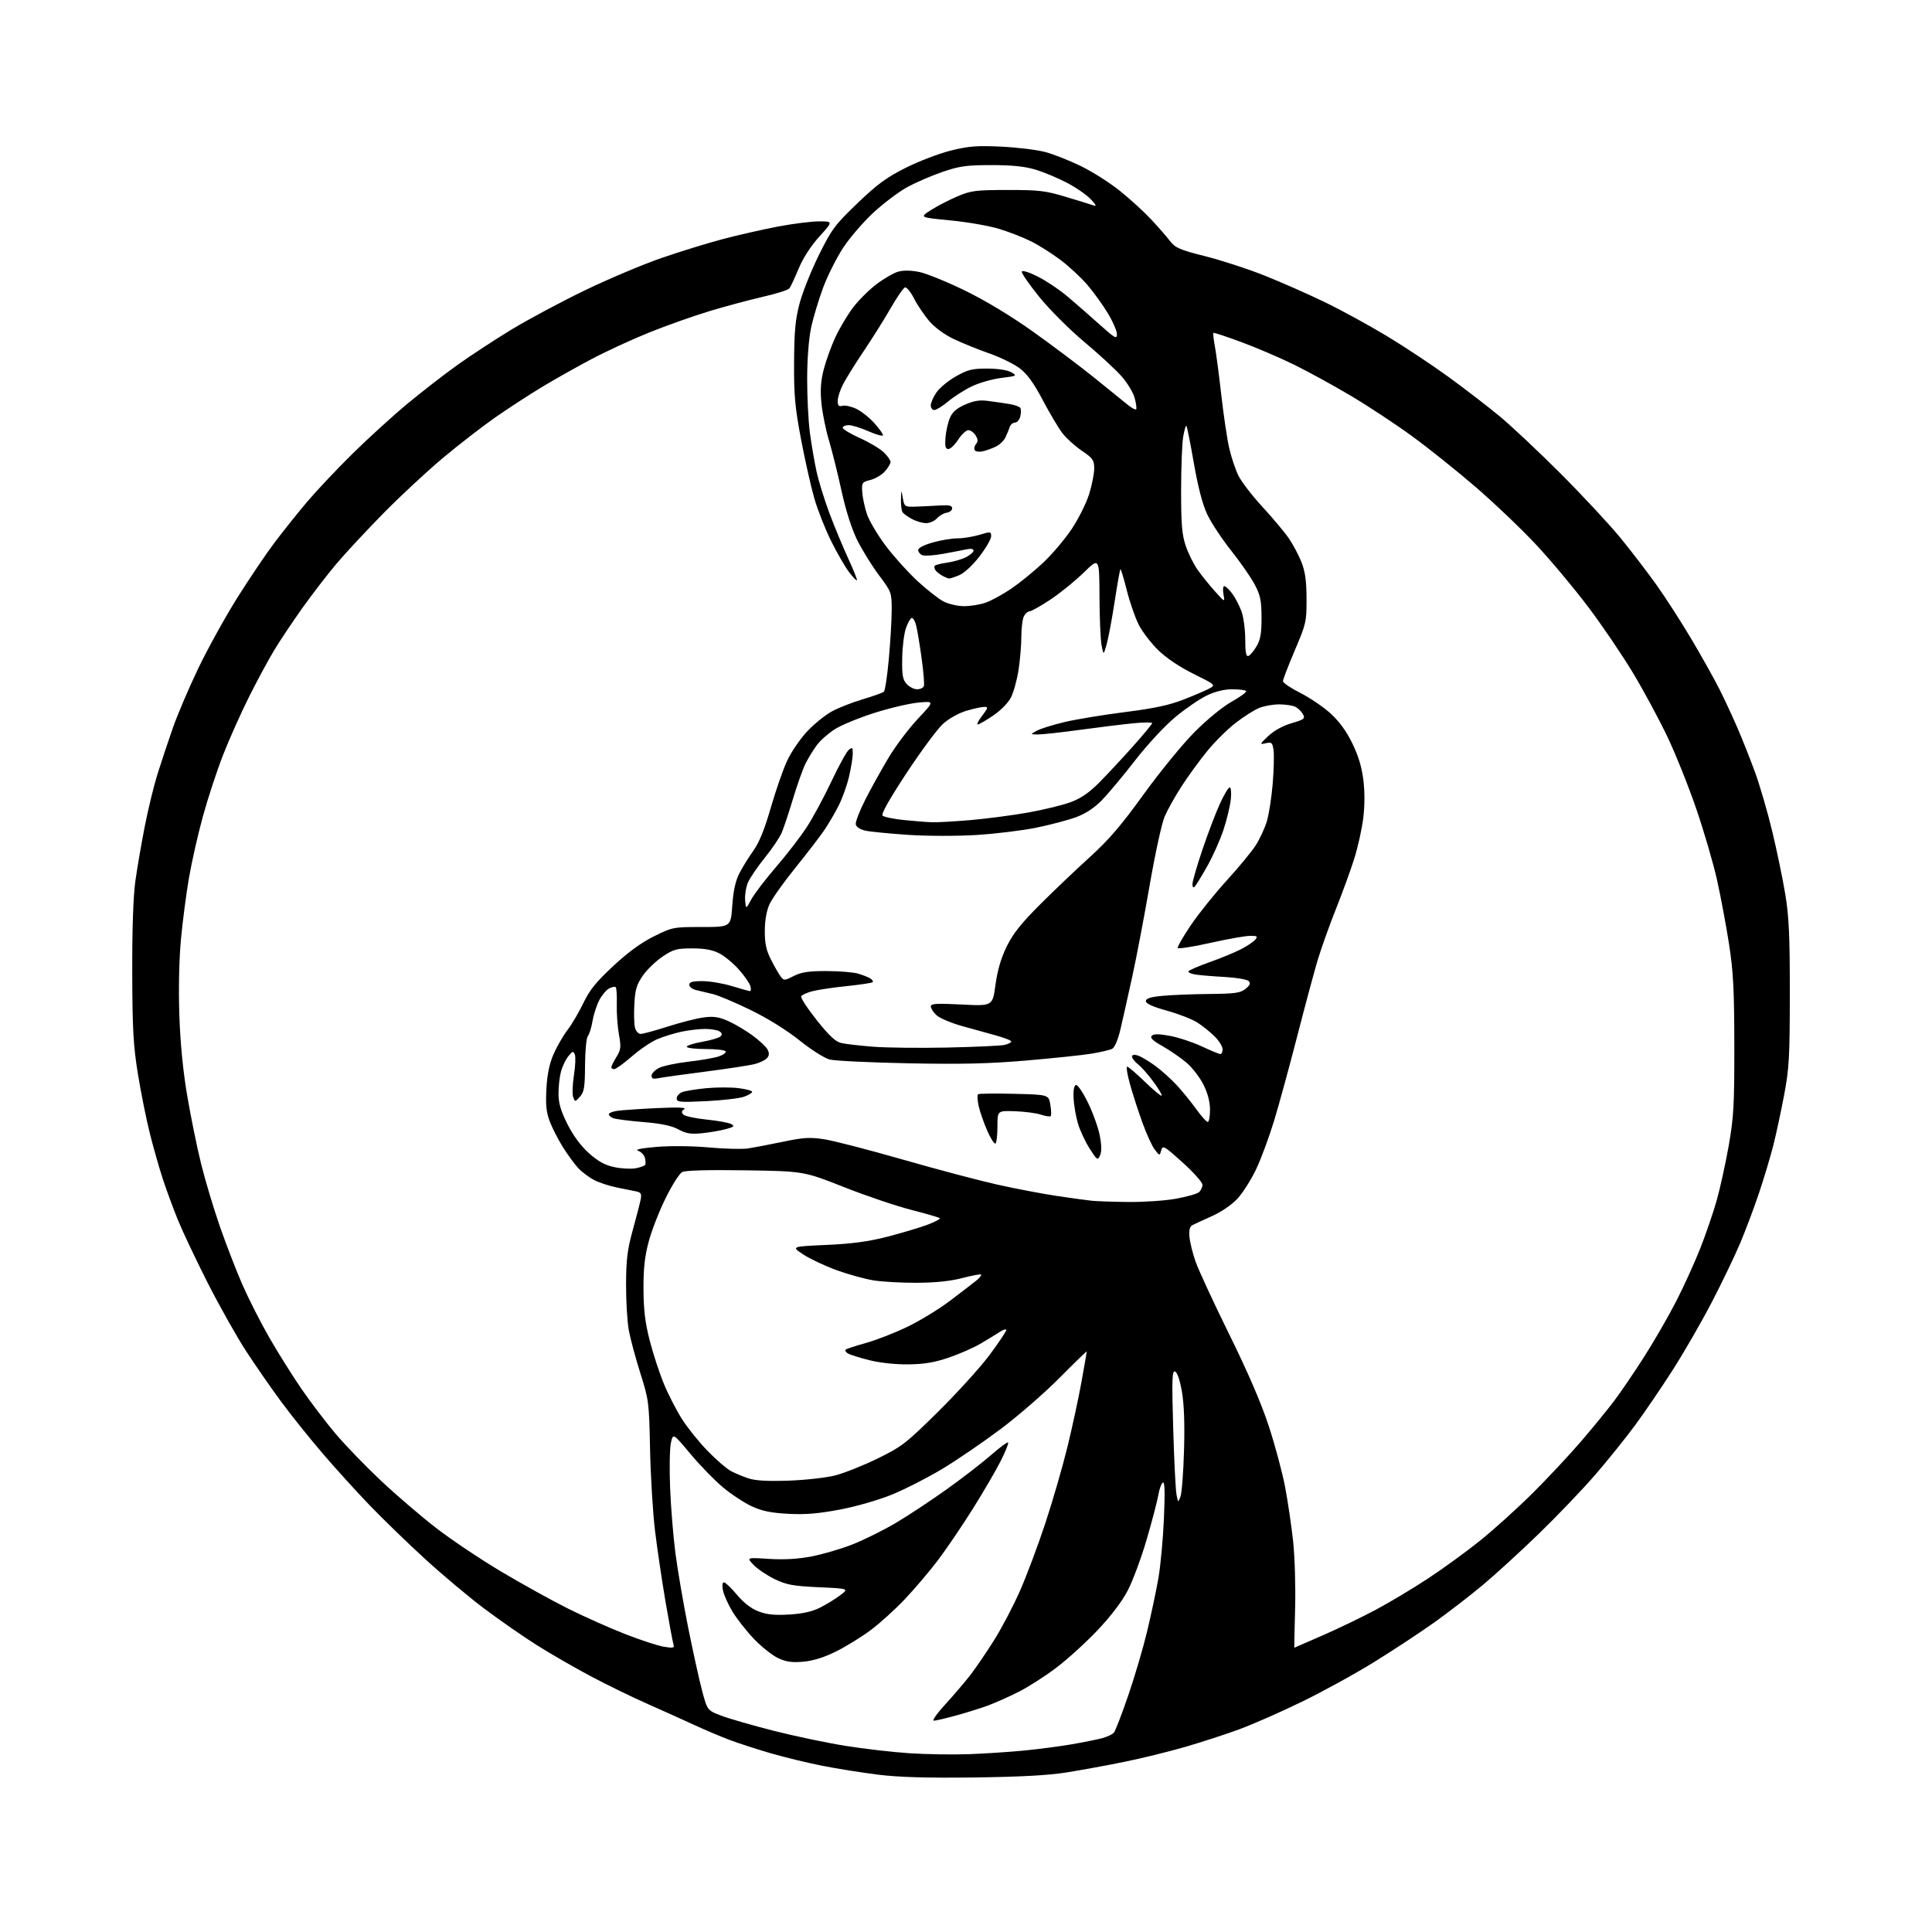<?xml version="1.0" encoding="UTF-8" standalone="no"?>
<svg 
  version="1.1" 
  xmlns="http://www.w3.org/2000/svg" 
  xmlns:xlink="http://www.w3.org/1999/xlink" 
  xmlns:svg="http://www.w3.org/2000/svg"
  xmlns:rdf="http://www.w3.org/1999/02/22-rdf-syntax-ns#"
  xmlns:cc="http://creativecommons.org/ns#"
  xmlns:dc="http://purl.org/dc/elements/1.1/"
  viewBox="0 0 768 768"
  width="768"
  height="768"
>
<style>svg {background-color: white; }</style>"
<path stroke="none" fill="black" fill-rule="evenodd" d="M387.00,706.57C368.23,706.80 357.15,706.47 349.00,705.45C342.68,704.66 332.77,703.09 327.00,701.95C321.23,700.82 311.97,698.57 306.43,696.97C300.89,695.36 293.47,692.95 289.93,691.61C286.39,690.27 280.12,687.62 276.00,685.71C271.88,683.80 263.55,680.05 257.50,677.38C251.45,674.71 241.19,669.71 234.70,666.26C228.21,662.81 218.54,657.22 213.20,653.85C207.87,650.47 198.55,643.99 192.50,639.45C186.45,634.90 175.88,626.04 169.00,619.74C162.12,613.45 152.21,603.84 146.97,598.40C141.73,592.95 133.27,583.63 128.18,577.68C123.08,571.73 115.70,562.51 111.76,557.18C107.83,551.86 101.56,542.82 97.83,537.10C94.11,531.37 87.27,519.22 82.63,510.10C78.00,500.97 72.65,489.68 70.74,485.00C68.83,480.32 66.10,472.90 64.67,468.50C63.23,464.10 60.92,455.96 59.53,450.41C58.14,444.86 56.02,434.28 54.82,426.91C52.99,415.61 52.63,409.24 52.57,386.50C52.52,368.92 52.97,356.19 53.84,350.00C54.58,344.77 56.26,335.04 57.57,328.36C58.89,321.69 61.13,312.46 62.56,307.86C63.99,303.26 66.74,295.00 68.66,289.50C70.58,284.00 75.23,273.12 78.99,265.32C82.75,257.52 89.74,244.92 94.52,237.32C99.31,229.72 105.94,219.90 109.27,215.50C112.60,211.10 118.36,203.90 122.07,199.50C125.79,195.10 133.93,186.47 140.16,180.33C146.40,174.19 156.22,165.24 162.00,160.45C167.78,155.66 176.78,148.69 182.00,144.96C187.22,141.23 196.90,134.91 203.50,130.90C210.10,126.90 223.15,119.93 232.50,115.41C241.85,110.90 255.53,105.12 262.91,102.57C270.28,100.03 281.31,96.63 287.41,95.02C293.51,93.41 303.36,91.17 309.30,90.05C315.24,88.92 322.59,88.00 325.63,88.00C331.17,88.00 331.17,88.00 325.73,94.01C322.33,97.77 319.24,102.54 317.48,106.76C315.94,110.47 314.28,114.01 313.81,114.63C313.34,115.26 308.57,116.77 303.23,117.99C297.88,119.22 288.32,121.78 282.00,123.69C275.68,125.60 264.88,129.43 258.00,132.20C251.12,134.98 240.78,139.75 235.00,142.82C229.22,145.88 220.45,150.83 215.50,153.81C210.55,156.79 202.26,162.18 197.07,165.79C191.89,169.39 182.44,176.71 176.07,182.04C169.71,187.37 159.02,197.31 152.33,204.12C145.64,210.93 137.21,219.99 133.61,224.26C130.02,228.53 123.96,236.41 120.15,241.76C116.34,247.12 111.37,254.55 109.11,258.28C106.84,262.01 102.32,270.38 99.06,276.88C95.80,283.38 91.13,293.83 88.68,300.10C86.23,306.37 82.62,317.35 80.66,324.50C78.69,331.65 76.20,342.68 75.11,349.00C74.03,355.32 72.59,366.30 71.93,373.40C71.20,381.21 70.94,393.03 71.29,403.40C71.67,414.69 72.73,425.60 74.41,435.50C75.81,443.75 78.28,455.90 79.91,462.50C81.53,469.10 84.92,480.39 87.42,487.59C89.93,494.79 93.96,505.20 96.38,510.72C98.80,516.25 103.58,525.66 107.01,531.64C110.44,537.61 116.18,546.77 119.76,552.00C123.35,557.23 129.47,565.28 133.37,569.90C137.27,574.52 145.42,582.95 151.48,588.64C157.54,594.34 167.40,602.78 173.38,607.41C179.36,612.04 191.06,619.88 199.38,624.82C207.70,629.77 219.66,636.38 225.98,639.53C232.29,642.67 242.44,647.20 248.55,649.58C254.65,651.97 261.57,654.23 263.93,654.61C267.84,655.23 268.18,655.12 267.65,653.40C267.34,652.35 265.93,644.75 264.52,636.50C263.12,628.25 261.25,615.65 260.38,608.50C259.52,601.35 258.63,586.80 258.41,576.16C258.03,557.39 257.91,556.50 254.54,545.85C252.63,539.81 250.56,532.11 249.95,528.74C249.34,525.36 248.85,517.17 248.87,510.55C248.90,500.71 249.39,496.75 251.53,489.00C252.97,483.77 254.39,478.28 254.68,476.80C255.12,474.56 254.81,474.01 252.86,473.59C251.56,473.32 248.12,472.62 245.22,472.05C242.31,471.48 238.26,470.15 236.22,469.10C234.17,468.04 231.31,465.90 229.86,464.34C228.40,462.78 225.66,459.02 223.76,456.00C221.87,452.98 219.51,448.37 218.53,445.77C217.16,442.14 216.85,439.14 217.21,432.77C217.52,427.07 218.41,422.81 220.04,419.06C221.35,416.06 223.84,411.74 225.58,409.46C227.32,407.18 230.17,402.34 231.90,398.72C234.35,393.57 236.97,390.34 243.77,384.01C249.64,378.55 254.94,374.68 259.96,372.20C267.26,368.58 267.66,368.50 278.96,368.50C290.50,368.50 290.50,368.50 291.09,360.00C291.50,354.09 292.36,350.18 293.91,347.16C295.13,344.77 297.64,340.72 299.48,338.16C301.79,334.94 303.93,329.66 306.40,321.08C308.37,314.24 311.31,305.80 312.94,302.32C314.57,298.83 318.17,293.59 320.94,290.66C323.71,287.73 328.12,284.17 330.74,282.76C333.36,281.34 338.88,279.18 343.00,277.96C347.12,276.74 350.89,275.39 351.36,274.96C351.83,274.54 352.72,268.63 353.33,261.84C353.95,255.05 354.46,246.33 354.46,242.46C354.47,235.54 354.38,235.30 349.37,228.61C346.56,224.86 342.68,218.58 340.74,214.65C338.53,210.16 336.21,202.89 334.52,195.13C333.04,188.33 330.79,179.32 329.54,175.13C328.28,170.93 326.93,164.28 326.54,160.37C326.01,155.11 326.25,151.57 327.44,146.87C328.34,143.37 330.43,137.58 332.09,134.01C333.75,130.45 336.90,125.17 339.08,122.28C341.25,119.40 345.46,115.21 348.41,112.98C351.37,110.75 355.24,108.51 357.01,108.00C359.06,107.41 362.11,107.45 365.37,108.10C368.19,108.67 376.35,111.98 383.50,115.46C391.69,119.45 401.71,125.49 410.60,131.81C418.35,137.33 429.34,145.59 435.02,150.17C440.70,154.75 446.64,159.56 448.22,160.86C449.81,162.16 451.34,163.00 451.62,162.71C451.90,162.43 451.65,160.40 451.05,158.19C450.45,155.97 448.03,152.02 445.60,149.32C443.20,146.65 436.55,140.54 430.83,135.75C425.09,130.95 417.16,123.00 413.13,118.03C409.12,113.07 405.99,108.54 406.18,107.97C406.38,107.37 409.08,108.20 412.51,109.93C415.81,111.58 421.05,115.09 424.18,117.72C427.30,120.35 433.04,125.36 436.93,128.85C443.22,134.50 444.00,134.95 444.00,132.85C444.00,131.56 442.38,127.83 440.41,124.56C438.45,121.30 434.79,116.23 432.28,113.29C429.78,110.36 424.98,105.90 421.62,103.37C418.26,100.85 413.02,97.52 409.97,95.99C406.92,94.45 401.16,92.19 397.15,90.98C393.15,89.76 384.39,88.24 377.69,87.60C365.50,86.42 365.50,86.42 370.00,83.54C372.48,81.96 377.20,79.51 380.50,78.10C385.97,75.77 387.74,75.54 400.50,75.52C412.89,75.50 415.55,75.81 423.61,78.23C428.62,79.73 433.57,81.26 434.61,81.63C436.03,82.14 435.78,81.53 433.61,79.21C432.02,77.50 427.75,74.55 424.11,72.64C420.48,70.74 414.80,68.38 411.50,67.40C407.24,66.13 402.17,65.62 394.00,65.63C384.10,65.64 381.39,66.02 374.50,68.39C370.10,69.90 363.77,72.66 360.42,74.52C357.08,76.38 351.14,80.88 347.21,84.51C343.29,88.14 337.93,94.34 335.32,98.27C332.70,102.21 329.08,109.37 327.27,114.18C325.47,118.99 323.29,126.21 322.44,130.21C321.50,134.60 320.87,142.67 320.86,150.50C320.84,157.65 321.33,167.32 321.94,172.00C322.56,176.68 323.75,183.62 324.59,187.44C325.42,191.26 327.72,198.69 329.69,203.94C331.65,209.20 335.01,217.28 337.14,221.91C339.27,226.53 340.85,230.48 340.65,230.69C340.44,230.89 339.03,229.42 337.50,227.41C335.97,225.41 332.79,219.89 330.42,215.14C328.05,210.39 325.02,202.68 323.67,198.00C322.33,193.32 319.96,182.75 318.40,174.50C316.01,161.86 315.58,157.07 315.66,144.00C315.73,131.55 316.16,126.93 317.88,120.50C319.05,116.10 322.50,107.48 325.54,101.34C330.60,91.13 331.89,89.39 340.83,80.81C348.72,73.24 352.41,70.53 360.05,66.70C365.25,64.09 373.31,61.01 377.97,59.85C385.06,58.09 388.35,57.83 397.97,58.29C404.31,58.59 412.20,59.55 415.50,60.43C418.80,61.30 425.21,63.84 429.75,66.06C434.29,68.28 441.27,72.72 445.25,75.93C449.24,79.14 454.76,84.18 457.52,87.13C460.28,90.09 463.66,93.95 465.02,95.71C467.22,98.56 468.84,99.27 479.20,101.88C485.63,103.51 496.21,106.96 502.70,109.55C509.19,112.14 519.90,116.86 526.50,120.05C533.10,123.24 544.35,129.38 551.50,133.71C558.65,138.03 569.67,145.35 576.00,149.97C582.33,154.58 591.33,161.51 596.00,165.36C600.67,169.21 611.72,179.60 620.54,188.43C629.36,197.27 640.06,208.78 644.31,214.00C648.57,219.22 654.94,227.55 658.48,232.50C662.01,237.45 668.24,247.12 672.33,254.00C676.41,260.88 681.45,269.88 683.52,274.00C685.59,278.12 688.83,285.10 690.73,289.50C692.63,293.90 695.74,301.77 697.66,307.00C699.57,312.23 702.65,322.80 704.50,330.50C706.35,338.20 708.68,349.45 709.68,355.50C711.14,364.35 711.50,372.07 711.48,395.00C711.46,420.42 711.21,424.80 709.18,435.50C707.93,442.10 705.99,451.08 704.88,455.46C703.76,459.83 701.27,468.16 699.33,473.96C697.40,479.76 694.02,488.77 691.82,494.00C689.62,499.23 684.49,509.91 680.41,517.75C676.33,525.59 669.32,537.74 664.83,544.75C660.34,551.76 653.64,561.59 649.95,566.59C646.26,571.59 639.20,580.37 634.27,586.09C629.33,591.82 619.27,602.35 611.90,609.50C604.53,616.65 594.40,625.92 589.38,630.11C584.37,634.29 575.75,640.94 570.23,644.89C564.70,648.83 553.96,655.91 546.34,660.62C538.73,665.34 525.75,672.47 517.50,676.48C509.25,680.50 498.14,685.39 492.81,687.36C487.48,689.33 477.80,692.48 471.31,694.37C464.81,696.26 453.87,698.95 447.00,700.35C440.12,701.75 429.77,703.65 424.00,704.57C416.66,705.74 405.53,706.34 387.00,706.57zM385.00,697.32C391.32,697.09 401.23,696.44 407.00,695.88C412.77,695.32 421.32,694.20 426.00,693.39C430.68,692.58 436.14,691.49 438.13,690.95C440.13,690.42 442.23,689.42 442.81,688.73C443.38,688.05 445.93,681.41 448.49,673.99C451.04,666.57 454.42,655.10 456.00,648.50C457.58,641.90 459.59,632.45 460.46,627.50C461.33,622.55 462.33,611.79 462.68,603.59C463.14,593.06 463.01,588.88 462.25,589.35C461.66,589.71 460.85,591.92 460.46,594.26C460.07,596.59 457.99,604.55 455.83,611.95C453.67,619.35 450.25,628.54 448.23,632.37C445.94,636.75 441.42,642.66 436.13,648.21C431.49,653.09 424.11,659.79 419.71,663.09C415.32,666.40 408.64,670.67 404.85,672.57C401.07,674.48 395.62,676.91 392.74,677.97C389.86,679.03 384.13,680.83 380.02,681.95C375.91,683.08 371.93,684.00 371.18,684.00C370.43,684.00 372.53,681.04 375.85,677.42C379.16,673.81 383.67,668.52 385.86,665.67C388.05,662.83 392.29,656.59 395.29,651.81C398.28,647.03 402.87,638.26 405.49,632.31C408.11,626.36 412.63,614.30 415.54,605.50C418.45,596.70 422.42,582.98 424.37,575.00C426.31,567.02 428.82,555.36 429.95,549.08C431.08,542.79 432.00,537.46 432.00,537.23C432.00,537.00 427.16,541.69 421.25,547.66C415.34,553.63 404.81,562.79 397.85,568.01C390.89,573.23 380.48,580.35 374.72,583.82C368.96,587.30 360.02,591.87 354.87,594.00C349.46,596.22 340.64,598.78 334.00,600.05C325.39,601.69 320.21,602.13 313.41,601.77C306.59,601.41 302.98,600.68 298.91,598.82C295.94,597.45 290.77,594.06 287.43,591.28C284.10,588.50 278.26,582.51 274.46,577.95C267.55,569.67 267.55,569.67 266.69,573.59C266.21,575.74 266.07,583.80 266.38,591.50C266.68,599.20 267.64,610.90 268.50,617.50C269.36,624.10 271.64,637.38 273.56,647.00C275.49,656.62 277.99,667.97 279.13,672.22C281.20,679.93 281.20,679.93 286.85,682.06C289.96,683.23 299.25,685.90 307.50,688.00C315.75,690.10 328.57,692.80 336.00,693.99C343.43,695.18 354.90,696.51 361.50,696.94C368.10,697.38 378.68,697.54 385.00,697.32zM319.41,660.54C314.79,660.96 312.58,660.65 309.29,659.11C306.98,658.02 302.67,654.60 299.71,651.50C296.76,648.40 292.92,643.53 291.19,640.67C289.46,637.82 287.75,634.02 287.40,632.24C287.00,630.26 287.15,629.00 287.78,629.00C288.35,629.00 290.67,631.22 292.94,633.93C295.64,637.15 298.61,639.45 301.52,640.56C304.83,641.83 307.94,642.14 313.73,641.80C319.11,641.47 322.88,640.63 326.00,639.05C328.48,637.80 332.07,635.59 334.00,634.14C337.50,631.50 337.50,631.50 325.50,630.95C315.24,630.47 312.70,630.01 307.96,627.73C304.92,626.26 301.15,623.72 299.58,622.09C296.73,619.11 296.73,619.11 305.62,619.68C311.63,620.06 317.11,619.75 322.58,618.71C327.02,617.86 334.39,615.70 338.95,613.90C343.51,612.10 351.22,608.27 356.07,605.40C360.93,602.53 369.99,596.55 376.20,592.11C382.42,587.68 390.37,581.54 393.87,578.47C397.37,575.41 400.46,573.13 400.74,573.41C401.02,573.68 399.71,576.97 397.83,580.70C395.96,584.44 390.89,593.12 386.56,600.00C382.24,606.88 375.98,616.09 372.64,620.47C369.30,624.86 363.44,631.74 359.61,635.78C355.78,639.81 349.74,645.29 346.18,647.95C342.63,650.61 336.48,654.41 332.52,656.39C327.68,658.82 323.39,660.17 319.41,660.54zM514.50,655.00C514.56,655.00 519.64,652.79 525.81,650.08C531.98,647.38 541.41,642.83 546.76,639.98C552.12,637.13 561.45,631.55 567.50,627.58C573.55,623.61 583.00,616.74 588.50,612.31C594.00,607.88 603.38,599.39 609.35,593.45C615.31,587.51 623.89,578.34 628.41,573.07C632.93,567.81 638.78,560.67 641.40,557.21C644.03,553.76 649.47,545.77 653.50,539.47C657.52,533.17 663.29,523.18 666.32,517.26C669.35,511.34 673.60,502.00 675.78,496.50C677.96,491.00 680.90,482.45 682.32,477.50C683.74,472.55 685.92,462.65 687.18,455.50C689.18,444.08 689.45,439.22 689.42,415.50C689.39,393.10 689.02,386.20 687.27,374.99C686.11,367.56 683.96,356.13 682.50,349.59C681.03,343.05 677.35,330.45 674.32,321.60C671.29,312.74 666.14,299.88 662.88,293.00C659.61,286.12 653.47,274.71 649.22,267.63C644.97,260.55 636.94,248.70 631.36,241.30C625.78,233.90 616.44,222.73 610.59,216.48C604.75,210.23 593.95,199.94 586.61,193.61C579.26,187.28 567.92,178.20 561.39,173.44C554.87,168.68 543.90,161.44 537.02,157.35C530.13,153.26 519.98,147.69 514.45,144.98C508.93,142.27 499.52,138.23 493.54,136.02C487.57,133.80 482.53,132.14 482.34,132.33C482.15,132.52 482.41,134.89 482.92,137.59C483.43,140.29 484.58,149.03 485.48,157.00C486.38,164.97 487.79,174.43 488.60,178.00C489.41,181.57 491.04,186.50 492.22,188.94C493.40,191.38 497.71,197.01 501.80,201.44C505.88,205.87 510.60,211.48 512.27,213.91C513.94,216.33 516.22,220.60 517.33,223.41C518.83,227.22 519.35,230.88 519.37,238.00C519.40,247.12 519.21,247.94 514.70,258.53C512.12,264.59 510.00,270.10 510.00,270.77C510.00,271.43 513.05,273.51 516.79,275.39C520.52,277.27 525.91,280.91 528.77,283.48C532.27,286.63 535.12,290.49 537.49,295.33C539.92,300.27 541.31,304.83 541.95,310.00C542.54,314.74 542.52,320.38 541.90,325.33C541.36,329.63 539.76,336.83 538.34,341.33C536.93,345.82 533.62,354.90 530.99,361.50C528.36,368.10 525.08,377.32 523.69,382.00C522.31,386.68 518.68,400.19 515.63,412.04C512.58,423.89 508.48,438.90 506.51,445.39C504.54,451.88 501.32,460.59 499.35,464.75C497.38,468.90 494.05,474.16 491.96,476.43C489.72,478.86 485.55,481.73 481.83,483.40C478.35,484.96 474.82,486.59 474.00,487.01C472.97,487.53 472.60,488.96 472.82,491.58C472.99,493.67 474.07,498.09 475.22,501.40C476.36,504.71 482.38,517.71 488.58,530.29C496.02,545.38 501.39,557.82 504.35,566.87C506.82,574.40 509.74,585.28 510.84,591.04C511.93,596.79 513.37,606.54 514.04,612.69C514.70,618.87 515.06,630.86 514.83,639.44C514.60,648.00 514.45,655.00 514.50,655.00zM469.25,594.97C469.78,593.61 470.42,585.30 470.67,576.50C470.97,565.79 470.69,558.05 469.81,553.08C469.01,548.53 467.96,545.48 467.10,545.19C465.91,544.80 465.80,548.22 466.36,567.62C466.72,580.20 467.31,592.06 467.66,593.97C468.28,597.38 468.31,597.39 469.25,594.97zM313.50,588.58C320.10,588.35 328.43,587.42 332.00,586.50C335.57,585.59 343.16,582.57 348.85,579.79C358.49,575.07 360.12,573.82 372.97,561.12C380.55,553.63 389.74,543.49 393.38,538.60C397.02,533.70 400.00,529.26 400.00,528.73C400.00,528.20 398.86,528.52 397.46,529.44C396.06,530.35 392.62,532.45 389.83,534.10C387.03,535.75 381.31,538.26 377.12,539.68C371.45,541.61 367.33,542.29 361.00,542.36C355.88,542.41 349.71,541.74 345.47,540.67C341.61,539.69 337.80,538.49 337.00,538.00C336.21,537.51 335.83,536.84 336.15,536.51C336.48,536.18 340.07,535.00 344.13,533.88C348.18,532.76 355.59,529.88 360.59,527.48C365.58,525.08 373.23,520.42 377.59,517.12C381.94,513.83 386.62,510.23 387.99,509.14C389.35,508.04 390.25,506.93 389.99,506.67C389.72,506.42 386.35,507.04 382.50,508.05C377.84,509.27 371.82,509.90 364.50,509.93C358.45,509.96 350.68,509.53 347.24,508.97C343.79,508.41 337.20,506.59 332.59,504.92C327.99,503.25 322.03,500.45 319.36,498.70C314.50,495.51 314.50,495.51 328.50,494.88C338.78,494.42 345.23,493.55 352.78,491.60C358.43,490.14 365.55,488.02 368.60,486.88C371.64,485.74 373.89,484.55 373.58,484.25C373.28,483.94 368.18,482.46 362.26,480.95C356.34,479.44 344.30,475.37 335.50,471.89C319.50,465.58 319.50,465.58 296.31,465.22C281.40,465.00 272.42,465.24 271.16,465.91C270.09,466.49 267.14,471.13 264.62,476.23C262.09,481.33 259.06,489.10 257.88,493.50C256.28,499.49 255.75,504.27 255.80,512.50C255.84,520.81 256.46,525.84 258.32,533.07C259.68,538.34 262.23,546.09 263.98,550.29C265.73,554.50 268.97,560.77 271.17,564.22C273.38,567.67 277.96,573.35 281.34,576.82C284.73,580.30 288.85,583.87 290.50,584.74C292.15,585.62 295.30,586.93 297.50,587.67C300.27,588.59 305.18,588.87 313.50,588.58zM448.50,477.81C454.55,477.87 463.01,477.30 467.31,476.54C471.60,475.77 475.77,474.61 476.56,473.95C477.35,473.29 478.00,471.96 478.00,470.98C478.00,470.01 474.45,466.01 470.12,462.11C462.77,455.49 462.19,455.15 461.61,457.25C460.99,459.50 460.99,459.50 459.04,457.00C457.96,455.62 455.71,450.68 454.03,446.00C452.35,441.32 450.14,434.46 449.12,430.75C448.10,427.04 447.63,424.00 448.07,424.00C448.51,424.00 451.67,426.70 455.09,430.01C458.51,433.32 461.52,435.81 461.78,435.56C462.03,435.30 460.58,432.83 458.54,430.06C456.51,427.29 453.76,424.17 452.42,423.12C451.09,422.07 450.00,420.68 450.00,420.04C450.00,419.28 450.80,419.11 452.25,419.56C453.49,419.94 456.57,421.76 459.10,423.60C461.63,425.44 465.54,428.94 467.78,431.38C470.03,433.82 473.52,438.11 475.53,440.91C477.54,443.71 479.60,446.00 480.09,446.00C480.59,446.00 481.00,443.84 481.00,441.20C481.00,438.03 480.12,434.62 478.41,431.20C476.99,428.34 473.97,424.42 471.71,422.48C469.45,420.55 465.16,417.59 462.18,415.90C458.23,413.67 457.05,412.55 457.86,411.74C458.66,410.94 460.63,410.95 465.10,411.78C468.48,412.41 474.16,414.29 477.73,415.96C481.30,417.63 484.62,419.00 485.11,419.00C485.60,419.00 486.00,418.13 486.00,417.08C486.00,416.02 484.57,413.73 482.83,411.98C481.08,410.23 477.95,407.73 475.88,406.42C473.80,405.11 468.37,403.00 463.80,401.74C458.22,400.19 455.50,398.95 455.50,397.97C455.50,396.89 457.25,396.33 462.00,395.87C465.57,395.52 473.96,395.18 480.64,395.12C491.04,395.02 493.12,394.72 495.14,393.07C496.91,391.62 497.22,390.85 496.36,389.98C495.74,389.35 491.46,388.62 486.86,388.36C482.26,388.11 477.02,387.68 475.22,387.40C473.42,387.12 472.17,386.53 472.45,386.09C472.72,385.64 476.45,384.04 480.72,382.52C485.00,381.01 490.55,378.73 493.06,377.46C495.57,376.19 498.21,374.45 498.94,373.58C500.08,372.19 499.83,372.00 496.87,372.02C495.02,372.03 487.88,373.30 481.00,374.84C474.12,376.39 468.35,377.28 468.16,376.82C467.98,376.36 470.34,372.27 473.40,367.74C476.47,363.21 482.88,355.23 487.65,350.00C492.41,344.77 497.61,338.48 499.19,336.00C500.77,333.52 502.75,329.25 503.58,326.50C504.42,323.75 505.47,317.00 505.92,311.50C506.37,306.00 506.52,300.00 506.25,298.17C505.80,295.17 505.49,294.90 503.13,295.45C500.62,296.02 500.67,295.89 504.18,292.57C506.46,290.42 509.99,288.48 513.43,287.48C518.41,286.03 518.89,285.66 517.97,283.95C517.41,282.90 516.09,281.59 515.04,281.02C513.99,280.46 511.06,280.00 508.53,280.00C506.00,280.00 502.37,280.66 500.45,281.46C498.53,282.26 494.35,284.92 491.16,287.38C487.97,289.84 482.85,294.92 479.80,298.67C476.74,302.43 472.15,308.74 469.61,312.69C467.06,316.65 464.06,322.02 462.94,324.64C461.82,327.26 459.15,339.55 457.00,351.95C454.86,364.35 451.72,380.80 450.03,388.50C448.34,396.20 446.24,405.55 445.37,409.28C444.43,413.27 443.10,416.40 442.14,416.90C441.24,417.37 437.57,418.24 434.00,418.83C430.43,419.42 418.73,420.66 408.00,421.57C393.06,422.85 382.07,423.10 361.00,422.68C345.88,422.37 331.84,421.70 329.81,421.18C327.77,420.66 322.41,417.26 317.81,413.57C312.77,409.54 305.17,404.80 298.50,401.55C292.45,398.60 285.70,395.74 283.50,395.19C281.30,394.65 278.26,393.92 276.75,393.58C275.24,393.24 274.00,392.30 274.00,391.48C274.00,390.36 275.28,390.00 279.25,390.01C282.14,390.01 287.43,390.91 291.00,392.00C294.57,393.09 297.80,393.99 298.16,393.99C298.52,394.00 298.58,393.11 298.29,392.01C298.01,390.92 295.97,387.97 293.76,385.47C291.56,382.97 288.03,380.04 285.92,378.96C283.20,377.57 280.06,377.00 275.15,377.00C269.00,377.00 267.69,377.36 263.39,380.25C260.74,382.04 257.21,385.43 255.56,387.79C253.09,391.33 252.49,393.31 252.17,399.03C251.95,402.85 252.06,407.10 252.41,408.49C252.76,409.88 253.76,411.00 254.67,411.00C255.56,411.00 260.43,409.68 265.48,408.06C270.54,406.44 276.93,404.81 279.69,404.45C283.65,403.92 285.72,404.22 289.46,405.88C292.06,407.03 296.41,409.60 299.12,411.59C301.82,413.57 304.51,416.08 305.09,417.16C305.84,418.58 305.81,419.53 304.95,420.56C304.30,421.34 302.13,422.42 300.13,422.95C298.14,423.48 289.30,424.84 280.50,425.97C271.70,427.10 263.26,428.28 261.75,428.59C259.69,429.02 259.00,428.77 259.00,427.61C259.00,426.75 260.31,425.37 261.91,424.55C263.51,423.72 268.83,422.59 273.73,422.03C278.63,421.48 284.07,420.52 285.82,419.91C287.57,419.30 288.75,418.40 288.44,417.90C288.13,417.41 284.53,417.00 280.44,417.00C276.35,417.00 273.00,416.60 273.00,416.11C273.00,415.62 275.78,414.72 279.18,414.12C282.58,413.53 285.84,412.56 286.42,411.98C287.17,411.23 287.04,410.64 285.99,409.97C285.17,409.45 282.61,409.02 280.30,409.02C277.99,409.01 273.73,409.51 270.83,410.13C267.93,410.75 263.60,412.10 261.20,413.13C258.81,414.15 254.26,417.24 251.10,420.00C247.93,422.75 244.82,425.00 244.17,425.00C243.53,425.00 243.00,424.66 243.00,424.25C243.01,423.84 243.92,422.00 245.03,420.18C246.83,417.23 246.94,416.21 246.03,411.18C245.47,408.05 245.09,402.69 245.18,399.26C245.28,395.83 245.09,392.76 244.76,392.43C244.44,392.10 243.23,392.34 242.09,392.95C240.94,393.57 239.16,395.74 238.12,397.78C237.09,399.83 235.91,403.52 235.51,406.00C235.10,408.48 234.29,411.10 233.69,411.83C233.09,412.58 232.59,417.68 232.56,423.48C232.51,432.26 232.21,434.11 230.54,435.95C228.61,438.08 228.58,438.09 227.85,436.12C227.44,435.03 227.58,431.15 228.14,427.51C228.71,423.87 228.88,420.13 228.51,419.20C227.93,417.69 227.64,417.76 225.95,419.83C224.91,421.11 223.59,423.81 223.03,425.83C222.47,427.85 222.01,431.80 222.01,434.62C222.00,438.48 222.87,441.46 225.54,446.81C227.82,451.36 230.86,455.49 234.06,458.37C237.72,461.65 240.40,463.13 244.16,463.94C246.97,464.54 250.80,464.75 252.65,464.41C254.50,464.06 256.22,463.45 256.46,463.06C256.71,462.67 256.66,461.41 256.36,460.27C256.06,459.12 254.84,457.85 253.66,457.45C252.25,456.97 254.79,456.44 261.00,455.91C266.57,455.44 275.19,455.53 281.83,456.13C288.06,456.69 295.04,456.87 297.33,456.53C299.62,456.18 305.87,454.99 311.22,453.87C319.46,452.15 321.97,452.00 327.72,452.89C331.45,453.47 345.48,457.10 358.90,460.95C372.32,464.81 389.20,469.28 396.40,470.89C403.61,472.50 414.23,474.53 420.00,475.39C425.77,476.26 432.07,477.12 434.00,477.32C435.93,477.52 442.45,477.74 448.50,477.81zM437.29,459.27C436.34,461.39 436.13,461.25 433.10,456.50C431.35,453.75 429.27,449.25 428.47,446.50C427.67,443.75 426.90,439.30 426.76,436.61C426.60,433.57 426.94,431.56 427.67,431.30C428.32,431.07 430.42,434.12 432.42,438.19C434.39,442.21 436.52,448.10 437.15,451.27C437.92,455.20 437.97,457.76 437.29,459.27zM395.76,454.56C395.36,454.97 393.89,452.75 392.51,449.62C391.13,446.49 389.57,442.03 389.05,439.72C388.53,437.40 388.42,435.27 388.80,434.98C389.19,434.70 395.65,434.62 403.17,434.81C416.85,435.15 416.85,435.15 417.52,439.14C417.90,441.34 417.96,443.37 417.67,443.67C417.37,443.96 415.61,443.70 413.75,443.08C411.89,442.47 407.24,441.86 403.43,441.73C396.50,441.50 396.50,441.50 396.50,447.66C396.50,451.04 396.17,454.15 395.76,454.56zM279.00,450.48C274.61,450.92 272.73,450.61 269.67,448.95C266.98,447.49 262.84,446.62 255.67,446.03C250.08,445.57 244.71,444.87 243.75,444.49C242.79,444.10 242.00,443.40 242.00,442.94C242.00,442.47 243.46,441.86 245.25,441.59C247.04,441.31 254.12,440.82 261.00,440.50C269.50,440.10 273.02,440.23 272.01,440.91C270.88,441.67 270.80,442.20 271.68,443.08C272.31,443.71 276.45,444.60 280.88,445.05C285.30,445.49 289.71,446.30 290.67,446.83C292.13,447.65 291.77,447.98 288.46,448.87C286.28,449.46 282.02,450.18 279.00,450.48zM280.75,437.72C270.21,438.24 269.00,438.12 269.00,436.62C269.00,435.70 270.01,434.57 271.25,434.11C272.49,433.65 276.79,432.96 280.80,432.57C284.82,432.19 290.55,432.18 293.55,432.55C296.55,432.92 299.00,433.58 299.00,434.02C299.00,434.45 297.54,435.33 295.75,435.97C293.96,436.62 287.21,437.40 280.75,437.72zM376.50,416.42C387.50,416.18 397.74,415.72 399.25,415.38C400.76,415.04 402.00,414.43 402.00,414.02C402.00,413.60 399.19,412.50 395.75,411.57C392.31,410.64 386.12,408.92 382.00,407.75C377.88,406.58 373.50,404.69 372.27,403.56C371.04,402.43 370.03,400.87 370.02,400.10C370.00,398.93 372.10,398.80 382.28,399.31C394.57,399.94 394.57,399.94 395.72,391.47C396.51,385.69 397.92,380.86 400.18,376.25C402.66,371.16 405.94,367.04 413.49,359.50C418.99,354.00 427.88,345.54 433.23,340.70C440.68,333.96 445.69,328.12 454.66,315.70C461.10,306.79 470.22,295.64 474.94,290.92C479.90,285.94 486.13,280.86 489.76,278.84C493.20,276.92 495.71,275.04 495.34,274.67C494.97,274.30 492.46,274.00 489.77,274.00C486.61,274.00 483.04,274.88 479.69,276.49C476.83,277.86 471.20,281.73 467.17,285.08C463.00,288.55 456.08,296.01 451.17,302.34C446.40,308.48 440.48,315.57 438.00,318.11C435.02,321.15 431.56,323.43 427.78,324.83C424.63,326.00 417.50,327.88 411.92,329.02C406.35,330.15 395.65,331.46 388.15,331.92C380.44,332.40 368.63,332.37 361.00,331.87C353.57,331.37 345.93,330.62 344.01,330.20C341.89,329.73 340.38,328.74 340.18,327.69C339.99,326.73 341.73,322.25 344.04,317.73C346.35,313.20 350.51,305.72 353.28,301.10C356.05,296.49 361.28,289.55 364.91,285.70C371.50,278.68 371.50,278.68 365.00,279.30C361.43,279.63 353.55,281.49 347.50,283.42C341.45,285.34 334.42,288.24 331.88,289.86C329.34,291.47 326.13,294.30 324.75,296.14C323.36,297.99 321.33,301.30 320.23,303.50C319.13,305.70 316.88,312.00 315.24,317.50C313.59,323.00 311.57,329.07 310.75,331.00C309.93,332.93 306.89,337.43 304.00,341.00C301.11,344.57 298.10,349.01 297.31,350.85C296.53,352.69 296.03,355.84 296.20,357.85C296.50,361.50 296.50,361.50 298.67,357.50C299.86,355.30 304.33,349.46 308.59,344.52C312.85,339.58 318.34,332.44 320.79,328.65C323.25,324.86 327.62,316.73 330.52,310.59C333.42,304.45 336.51,298.82 337.39,298.09C338.81,296.92 339.00,297.10 338.99,299.63C338.98,301.21 338.31,305.32 337.49,308.77C336.68,312.22 334.83,317.39 333.37,320.27C331.92,323.15 329.35,327.52 327.67,330.00C325.99,332.48 320.81,339.21 316.16,344.97C311.51,350.73 306.88,357.25 305.88,359.47C304.71,362.04 304.04,365.88 304.02,370.05C304.01,375.11 304.58,377.74 306.52,381.55C307.90,384.27 309.63,387.28 310.36,388.22C311.61,389.85 311.90,389.83 315.55,387.97C318.56,386.44 321.43,386.00 328.46,386.01C333.43,386.01 339.07,386.46 341.00,387.01C342.93,387.56 345.16,388.43 345.97,388.95C346.78,389.47 347.20,390.14 346.90,390.43C346.60,390.73 341.92,391.44 336.49,392.00C331.06,392.56 324.93,393.48 322.85,394.04C320.78,394.60 318.81,395.49 318.48,396.03C318.15,396.56 320.91,400.80 324.61,405.46C329.59,411.72 332.14,414.10 334.42,414.62C336.11,415.01 341.77,415.67 347.00,416.08C352.23,416.50 365.50,416.65 376.50,416.42zM474.93,352.45C474.35,353.04 474.01,352.66 474.01,351.45C474.02,350.38 475.78,344.29 477.92,337.93C480.06,331.57 483.18,323.36 484.85,319.68C486.51,316.01 488.30,313.00 488.81,313.00C489.34,313.00 489.54,315.11 489.27,317.75C489.00,320.36 487.70,325.78 486.38,329.79C485.06,333.81 482.15,340.33 479.92,344.29C477.68,348.26 475.43,351.93 474.93,352.45zM370.50,326.86C372.70,326.93 379.68,326.53 386.00,325.98C392.32,325.43 402.55,324.08 408.72,322.99C414.89,321.89 422.51,320.03 425.65,318.86C429.67,317.36 433.01,315.06 436.93,311.11C439.99,308.02 445.99,301.60 450.25,296.82C454.51,292.05 458.00,287.84 458.00,287.47C458.00,287.10 454.74,287.11 450.75,287.49C446.76,287.88 437.23,289.05 429.56,290.09C421.89,291.14 414.24,291.98 412.56,291.96C409.50,291.92 409.50,291.92 412.20,290.45C413.69,289.64 418.64,288.10 423.20,287.02C427.77,285.94 438.55,284.16 447.17,283.07C458.91,281.58 464.82,280.31 470.67,278.02C474.98,276.33 479.59,274.34 480.91,273.60C483.26,272.29 483.08,272.14 474.46,267.88C468.93,265.15 463.65,261.60 460.42,258.45C457.57,255.68 454.08,251.11 452.65,248.31C451.23,245.50 449.09,239.32 447.90,234.57C446.71,229.82 445.57,226.09 445.37,226.29C445.17,226.49 444.15,232.28 443.09,239.14C442.04,246.01 440.61,253.63 439.92,256.07C438.66,260.50 438.66,260.50 437.89,256.50C437.46,254.30 437.09,245.54 437.06,237.03C437.00,221.56 437.00,221.56 430.75,227.66C427.31,231.01 421.35,235.84 417.51,238.38C413.67,240.92 409.97,243.00 409.30,243.00C408.62,243.00 407.60,243.87 407.04,244.93C406.47,246.00 406.00,249.62 406.00,252.99C406.00,256.36 405.50,262.35 404.89,266.31C404.28,270.26 402.92,275.18 401.88,277.23C400.77,279.41 397.81,282.42 394.75,284.48C391.88,286.42 389.13,288.00 388.64,288.00C388.16,288.00 388.96,286.43 390.43,284.50C392.82,281.37 392.91,281.00 391.23,281.00C390.20,281.00 387.00,281.70 384.12,282.56C381.09,283.46 377.19,285.64 374.87,287.74C372.66,289.73 366.13,298.54 360.36,307.31C353.62,317.55 350.20,323.60 350.82,324.22C351.35,324.75 355.10,325.53 359.14,325.96C363.19,326.38 368.30,326.79 370.50,326.86zM364.55,274.00C365.78,274.00 367.00,273.44 367.25,272.75C367.51,272.06 367.11,267.05 366.35,261.61C365.60,256.18 364.62,250.33 364.18,248.61C363.74,246.90 362.95,245.57 362.44,245.65C361.92,245.74 360.89,247.54 360.14,249.65C359.39,251.77 358.71,257.16 358.64,261.64C358.52,268.36 358.83,270.14 360.40,271.89C361.45,273.05 363.32,274.00 364.55,274.00zM496.24,260.75C496.92,260.53 498.39,258.80 499.49,256.92C501.06,254.25 501.50,251.74 501.48,245.50C501.46,238.81 501.03,236.67 498.81,232.43C497.35,229.65 493.14,223.57 489.45,218.93C485.76,214.30 481.47,207.80 479.91,204.50C478.02,200.50 476.25,193.71 474.58,184.12C473.20,176.21 471.86,169.53 471.61,169.28C471.36,169.02 470.78,171.00 470.33,173.66C469.88,176.32 469.51,185.93 469.51,195.00C469.50,208.36 469.85,212.53 471.33,216.94C472.34,219.93 474.45,224.21 476.02,226.44C477.59,228.67 480.69,232.53 482.91,235.00C486.94,239.50 486.94,239.50 486.35,236.25C486.02,234.46 486.17,233.00 486.69,233.00C487.20,233.00 488.63,234.37 489.87,236.04C491.10,237.71 492.76,240.91 493.56,243.16C494.35,245.41 495.00,250.38 495.00,254.21C495.00,259.30 495.33,261.06 496.24,260.75zM383.12,240.96C385.67,240.98 389.60,240.35 391.85,239.55C394.11,238.76 398.67,236.26 401.99,234.01C405.31,231.75 410.95,227.17 414.52,223.83C418.10,220.49 423.26,214.41 425.99,210.33C428.71,206.25 431.86,199.96 432.97,196.35C434.09,192.74 434.99,188.15 434.97,186.14C434.95,182.91 434.40,182.13 430.02,179.16C427.32,177.32 423.84,174.17 422.30,172.16C420.76,170.15 417.25,164.24 414.50,159.03C410.91,152.24 408.33,148.67 405.36,146.42C403.08,144.69 397.68,142.04 393.36,140.53C389.04,139.02 382.71,136.46 379.29,134.85C375.55,133.08 371.64,130.24 369.45,127.71C367.46,125.39 364.71,121.33 363.36,118.68C362.01,116.03 360.37,114.04 359.73,114.26C359.09,114.47 356.52,118.21 354.01,122.57C351.51,126.93 346.69,134.60 343.32,139.60C339.95,144.61 336.25,150.56 335.10,152.81C333.94,155.07 333.00,158.02 333.00,159.37C333.00,161.28 333.42,161.70 334.91,161.31C335.95,161.04 338.42,161.58 340.38,162.51C342.35,163.44 345.54,165.96 347.48,168.11C349.41,170.25 351.00,172.45 351.00,172.99C351.00,173.53 348.47,172.86 345.38,171.49C342.28,170.12 338.68,169.00 337.38,169.00C336.07,169.00 335.00,169.47 335.00,170.04C335.00,170.61 338.04,172.44 341.75,174.11C345.46,175.77 349.74,178.31 351.25,179.75C352.76,181.19 354.00,182.94 354.00,183.63C354.00,184.32 352.99,186.02 351.75,187.40C350.51,188.78 347.93,190.31 346.00,190.79C342.69,191.63 342.51,191.88 342.75,195.57C342.88,197.71 343.72,201.65 344.60,204.31C345.49,206.98 348.88,212.70 352.13,217.02C355.39,221.33 361.08,227.64 364.78,231.04C368.47,234.43 373.07,238.04 375.00,239.06C376.93,240.08 380.58,240.93 383.12,240.96zM377.28,229.97C376.85,229.95 375.60,229.43 374.50,228.81C373.40,228.18 372.19,227.20 371.82,226.63C371.44,226.06 371.31,225.30 371.54,224.94C371.76,224.58 373.99,224.00 376.49,223.66C378.99,223.31 382.38,222.34 384.02,221.49C385.66,220.64 387.00,219.46 387.00,218.86C387.00,218.19 385.93,218.00 384.25,218.36C382.74,218.69 378.54,219.49 374.92,220.15C371.31,220.81 367.59,221.06 366.67,220.71C365.75,220.35 365.00,219.43 365.00,218.66C365.00,217.81 367.28,216.63 370.82,215.63C374.01,214.73 378.44,214.00 380.66,214.00C382.87,214.00 386.78,213.37 389.34,212.60C393.79,211.26 394.00,211.29 394.00,213.17C394.00,214.26 391.91,217.87 389.36,221.19C386.67,224.68 383.31,227.81 381.39,228.61C379.56,229.38 377.71,229.99 377.28,229.97zM368.10,207.96C366.67,207.94 364.15,207.20 362.50,206.31C360.85,205.43 359.17,204.21 358.77,203.60C358.36,203.00 358.08,200.70 358.15,198.50C358.26,194.50 358.26,194.50 358.88,198.00C359.47,201.33 359.69,201.50 363.50,201.41C365.70,201.35 369.98,201.16 373.00,200.96C377.29,200.69 378.50,200.93 378.50,202.06C378.50,202.85 377.53,203.64 376.35,203.81C375.17,203.97 373.42,204.99 372.45,206.06C371.48,207.13 369.52,207.98 368.10,207.96zM390.81,179.36C389.30,179.73 387.84,179.55 387.48,178.96C387.12,178.38 387.34,177.29 387.97,176.53C388.84,175.49 388.80,174.65 387.82,173.08C387.10,171.94 385.80,171.00 384.93,171.00C384.05,171.00 382.24,172.69 380.91,174.75C379.57,176.81 377.81,178.50 376.99,178.50C375.84,178.50 375.58,177.47 375.84,174.00C376.03,171.53 376.80,168.02 377.56,166.21C378.56,163.81 380.21,162.35 383.62,160.85C387.16,159.28 389.42,158.92 392.90,159.39C395.43,159.72 399.19,160.27 401.26,160.61C403.33,160.95 405.28,161.65 405.60,162.17C405.93,162.69 405.91,164.21 405.58,165.56C405.24,166.90 404.28,168.00 403.45,168.00C402.62,168.00 401.69,168.79 401.38,169.75C401.07,170.71 400.31,172.55 399.69,173.84C399.08,175.12 397.43,176.74 396.04,177.44C394.64,178.15 392.29,179.01 390.81,179.36zM371.41,163.00C370.63,163.00 370.00,162.17 370.00,161.15C370.00,160.13 371.01,157.81 372.25,156.00C373.49,154.19 376.98,151.31 380.00,149.60C384.72,146.94 386.50,146.50 392.50,146.52C396.75,146.53 400.48,147.11 402.00,147.98C404.42,149.38 404.29,149.45 398.00,150.24C394.43,150.69 389.14,152.20 386.27,153.60C383.39,154.99 379.18,157.68 376.92,159.57C374.66,161.45 372.18,163.00 371.41,163.00z" />

</svg>
